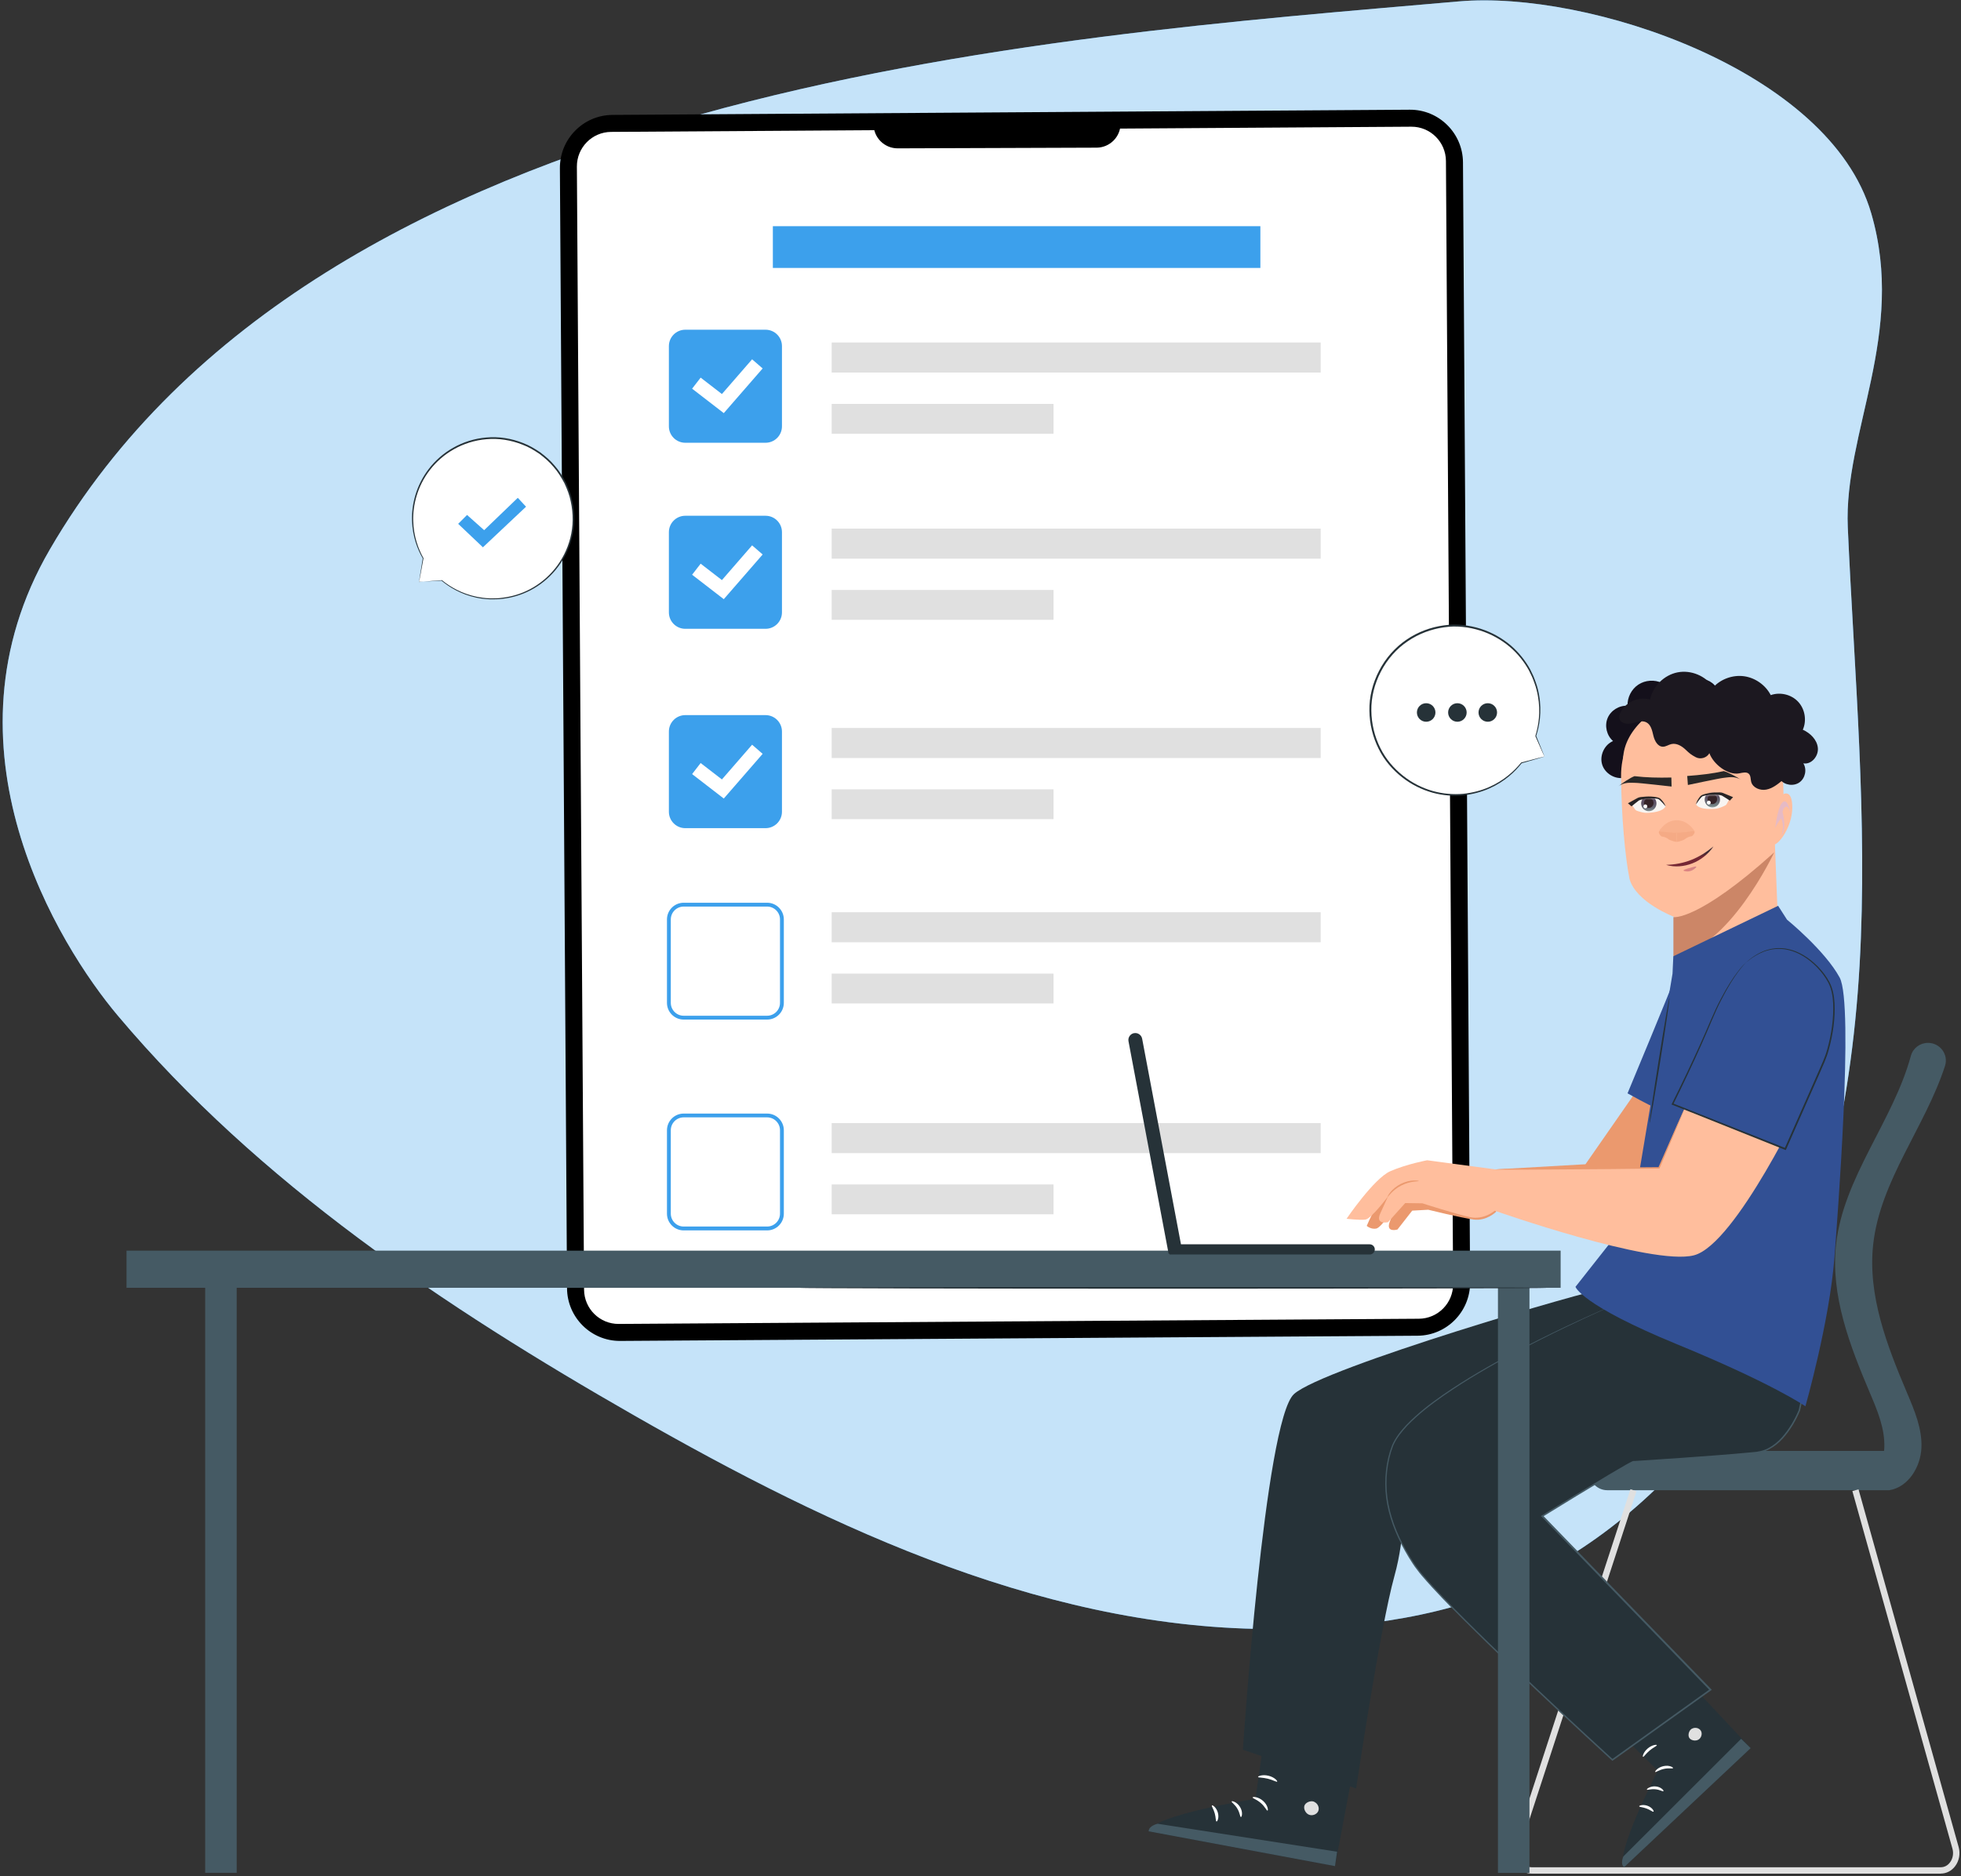 <svg xmlns="http://www.w3.org/2000/svg" xmlns:xlink="http://www.w3.org/1999/xlink" width="651px" height="623px" viewBox="0 0 651 623"><rect x="0" y="0" width="651" height="623" fill="#333333" stroke="none"/><title>How to</title><desc>Created with Sketch.</desc><defs><path d="M0.015,4.092 C0.015,4.092 0.968,1.876 1.863,1.337 C2.758,0.799 6.957,0.321 8.408,0.734 C9.859,1.147 11.217,2.104 11.217,2.104 L10.188,3.99 C10.082,4.178 9.93,4.333 9.738,4.424 C9.115,4.743 7.632,5.446 6.414,5.536 C4.832,5.655 1.974,5.751 0.511,4.61 C0.213,4.372 0.008,4.093 0.008,4.093 L0.015,4.092 Z" id="path-1"></path><linearGradient x1="52.413%" y1="93.197%" x2="47.756%" y2="9.622%" id="linearGradient-3"><stop stop-color="#778888" offset="0%"></stop><stop stop-color="#758586" offset="3%"></stop><stop stop-color="#64626E" offset="44%"></stop><stop stop-color="#594C60" offset="77%"></stop><stop stop-color="#56455B" offset="98%"></stop></linearGradient><path d="M11.943,3.731 C11.943,3.731 10.746,1.636 9.796,1.202 C8.846,0.768 4.621,0.766 3.225,1.341 C1.83,1.915 0.588,3.019 0.588,3.019 L1.824,4.777 C1.95,4.952 2.118,5.088 2.319,5.157 C2.974,5.404 4.527,5.935 5.748,5.888 C7.333,5.827 10.183,5.6 11.509,4.302 C11.778,4.032 11.95,3.731 11.95,3.731 L11.943,3.731 Z" id="path-4"></path><linearGradient x1="52.879%" y1="101.603%" x2="47.444%" y2="3.866%" id="linearGradient-6"><stop stop-color="#778888" offset="0%"></stop><stop stop-color="#727F82" offset="7%"></stop><stop stop-color="#666571" offset="28%"></stop><stop stop-color="#5D5364" offset="50%"></stop><stop stop-color="#57485D" offset="73%"></stop><stop stop-color="#56455B" offset="98%"></stop></linearGradient><linearGradient x1="54.182%" y1="60.725%" x2="47.828%" y2="42.642%" id="linearGradient-7"><stop stop-color="#752734" offset="0%"></stop><stop stop-color="#3D2B34" offset="100%"></stop></linearGradient><linearGradient x1="0.288%" y1="53.736%" x2="102.219%" y2="47.922%" id="linearGradient-8"><stop stop-color="#E28580" offset="0%"></stop><stop stop-color="#CF8389" offset="100%"></stop></linearGradient></defs><g id="Page-1" stroke="none" stroke-width="1" fill="none" fill-rule="evenodd"><g id="Icons" transform="translate(-676, -246)"><g id="How-to" transform="translate(676, 246)"><path d="M621.187,70.784 C607.333,23.23 526.939,-3.259 484.323,0.465 C345.954,12.574 106.389,27.977 16.543,182.433 C-21.642,248.092 19.61,314.063 39.114,337.218 C85.951,392.831 147.556,433.937 210.666,470.025 C276.585,507.712 350.176,542.544 427.878,540.824 C457.312,540.171 487.239,535.331 513.331,521.129 C539.837,506.71 562.107,484.749 578.116,459.259 C603.929,418.148 614.529,369.066 617.324,320.612 C620.107,272.151 615.568,223.61 613.418,175.122 C612.017,143.489 632.869,110.871 621.193,70.804 L621.187,70.784 Z" id="Path" fill="#3CA0EC" fill-rule="nonzero"></path><path d="M621.187,70.784 C607.333,23.23 526.939,-3.259 484.323,0.465 C345.954,12.574 106.389,27.977 16.543,182.433 C-21.642,248.092 19.61,314.063 39.114,337.218 C85.951,392.831 147.556,433.937 210.666,470.025 C276.585,507.712 350.176,542.544 427.878,540.824 C457.312,540.171 487.239,535.331 513.331,521.129 C539.837,506.71 562.107,484.749 578.116,459.259 C603.929,418.148 614.529,369.066 617.324,320.612 C620.107,272.151 615.568,223.61 613.418,175.122 C612.017,143.489 632.869,110.871 621.193,70.804 L621.187,70.784 Z" id="Path" fill="#FFFFFF" fill-rule="nonzero" opacity="0.7"></path><path d="M205.895,445.218 C196.228,445.284 188.304,437.437 188.239,427.741 L185.871,55.864 C185.806,46.169 193.623,38.221 203.299,38.155 L468.014,36.428 C477.681,36.362 485.605,44.209 485.67,53.905 L488.038,425.782 C488.103,435.477 480.287,443.425 470.61,443.491 L205.895,445.218 Z" id="Path" fill="#000000" fill-rule="nonzero"></path><path d="M471.039,437.853 L205.401,439.579 C199.086,439.617 193.941,434.525 193.894,428.197 L191.511,55.325 C191.473,48.997 196.555,43.841 202.87,43.793 L468.509,42.067 C474.823,42.029 479.968,47.121 480.015,53.449 L482.398,426.321 C482.436,432.649 477.354,437.805 471.039,437.853 Z" id="Path" fill="#FFFFFF" fill-rule="nonzero"></path><path d="M290,41.282 L372,41 C372.015,45.418 368.445,49.012 364.027,49.027 L298.028,49.255 C293.609,49.27 290.015,45.7 290,41.282 Z" id="Path" fill="#000000" fill-rule="nonzero"></path><polygon id="Path" fill="#E0E0E0" fill-rule="nonzero" points="438.427 113.722 276.093 113.722 276.093 123.702 438.427 123.702"></polygon><polygon id="Path" fill="#E0E0E0" fill-rule="nonzero" points="349.743 134.105 276.093 134.105 276.093 144.015 349.743 144.015"></polygon><path d="M254.14,109.473 L227.501,109.473 C224.491,109.473 222.052,111.912 222.052,114.921 L222.052,141.559 C222.052,144.568 224.491,147.007 227.501,147.007 L254.14,147.007 C257.15,147.007 259.59,144.568 259.59,141.559 L259.59,114.921 C259.59,111.912 257.15,109.473 254.14,109.473 Z" id="Path" fill="#3CA0EC" fill-rule="nonzero"></path><polygon id="Path" fill="#FFFFFF" fill-rule="nonzero" points="240.277 137.168 229.76 129.052 232.597 125.381 239.656 130.83 249.679 119.297 253.18 122.332"></polygon><polygon id="Path" fill="#E0E0E0" fill-rule="nonzero" points="438.427 175.508 276.093 175.508 276.093 185.488 438.427 185.488"></polygon><polygon id="Path" fill="#E0E0E0" fill-rule="nonzero" points="349.743 195.878 276.093 195.878 276.093 205.787 349.743 205.787"></polygon><path d="M254.14,171.245 L227.501,171.245 C224.491,171.245 222.052,173.685 222.052,176.694 L222.052,203.331 C222.052,206.34 224.491,208.78 227.501,208.78 L254.14,208.78 C257.15,208.78 259.59,206.34 259.59,203.331 L259.59,176.694 C259.59,173.685 257.15,171.245 254.14,171.245 Z" id="Path" fill="#3CA0EC" fill-rule="nonzero"></path><polygon id="Path" fill="#FFFFFF" fill-rule="nonzero" points="240.277 198.941 229.76 190.824 232.597 187.154 239.656 192.603 249.679 181.07 253.18 184.105"></polygon><polygon id="Path" fill="#E0E0E0" fill-rule="nonzero" points="438.427 241.699 276.093 241.699 276.093 251.679 438.427 251.679"></polygon><polygon id="Path" fill="#E0E0E0" fill-rule="nonzero" points="349.743 262.068 276.093 262.068 276.093 271.977 349.743 271.977"></polygon><polygon id="Path" fill="#E0E0E0" fill-rule="nonzero" points="438.427 302.878 276.093 302.878 276.093 312.859 438.427 312.859"></polygon><polygon id="Path" fill="#E0E0E0" fill-rule="nonzero" points="349.743 323.262 276.093 323.262 276.093 333.171 349.743 333.171"></polygon><path d="M254.14,237.435 L227.501,237.435 C224.491,237.435 222.052,239.875 222.052,242.884 L222.052,269.521 C222.052,272.53 224.491,274.97 227.501,274.97 L254.14,274.97 C257.15,274.97 259.589,272.53 259.589,269.521 L259.589,242.884 C259.589,239.875 257.15,237.435 254.14,237.435 Z" id="Path" fill="#3CA0EC" fill-rule="nonzero"></path><polygon id="Path" fill="#FFFFFF" fill-rule="nonzero" points="240.277 265.131 229.76 257.014 232.597 253.344 239.656 258.793 249.679 247.26 253.18 250.295"></polygon><path d="M254.662,338.521 L226.964,338.521 C223.901,338.521 221.416,336.037 221.416,332.974 L221.416,305.278 C221.416,302.214 223.901,299.73 226.964,299.73 L254.662,299.73 C257.726,299.73 260.211,302.214 260.211,305.278 L260.211,332.974 C260.211,336.037 257.726,338.521 254.662,338.521 Z M226.964,301 C224.607,301 222.687,302.92 222.687,305.278 L222.687,332.974 C222.687,335.331 224.607,337.251 226.964,337.251 L254.662,337.251 C257.02,337.251 258.94,335.331 258.94,332.974 L258.94,305.278 C258.94,302.92 257.02,301 254.662,301 L226.964,301 Z" id="Shape" fill="#3CA0EC" fill-rule="nonzero"></path><polygon id="Path" fill="#E0E0E0" fill-rule="nonzero" points="438.427 372.881 276.093 372.881 276.093 382.861 438.427 382.861"></polygon><polygon id="Path" fill="#E0E0E0" fill-rule="nonzero" points="349.743 393.264 276.093 393.264 276.093 403.173 349.743 403.173"></polygon><path d="M254.662,408.524 L226.964,408.524 C223.901,408.524 221.416,406.039 221.416,402.976 L221.416,375.28 C221.416,372.217 223.901,369.732 226.964,369.732 L254.662,369.732 C257.726,369.732 260.211,372.217 260.211,375.28 L260.211,402.976 C260.211,406.039 257.726,408.524 254.662,408.524 Z M226.964,370.989 C224.607,370.989 222.687,372.909 222.687,375.266 L222.687,402.962 C222.687,405.319 224.607,407.239 226.964,407.239 L254.662,407.239 C257.02,407.239 258.94,405.319 258.94,402.962 L258.94,375.266 C258.94,372.909 257.02,370.989 254.662,370.989 L226.964,370.989 Z" id="Shape" fill="#3CA0EC" fill-rule="nonzero"></path><polygon id="Path" fill="#3CA0EC" fill-rule="nonzero" points="418.409 75.1 256.568 75.1 256.568 88.962 418.409 88.962"></polygon><path d="M539.27,258.236 C536.188,258.858 532.795,256.858 531.876,253.85 C530.942,250.857 532.602,247.272 535.491,246.042 C533.387,244.235 532.617,241.02 533.669,238.456 C534.721,235.878 537.521,234.145 540.307,234.338 C540.188,231.597 541.581,228.841 543.878,227.315 C546.16,225.803 549.257,225.581 551.731,226.766 C554.517,223.907 559.392,223.388 562.726,225.581 C565.333,224.855 568.356,226.026 569.808,228.307 C571.26,230.589 571.038,233.819 569.275,235.878" id="Path" fill="#14101B" fill-rule="nonzero"></path><path d="M564.363,233.813 L562.955,230.463 C548.834,231.707 538.033,243.59 538.151,257.769 C538.255,270.955 539.469,284.383 540.955,291.81 C543.125,299.648 555.769,304.428 555.769,304.428 L555.769,329.065 L590.96,324.858 L588.485,261.223 C588.456,246.007 579.565,233.354 564.363,233.798 L564.363,233.813 Z" id="Path" fill="#FFBE9D" fill-rule="nonzero"></path><path d="M555.526,304.5 C555.526,304.5 563.497,305.999 589,283 C589,283 573.796,315.443 555.526,317.499 L555.526,304.5 Z" id="Path" fill="#CC8667" fill-rule="nonzero"></path><path d="M538.966,254.452 C538.966,254.452 542.003,244.999 546.197,242.495 C551.279,239.458 554.094,245.088 559.028,243.221 C563.962,241.355 568.823,238.436 574.349,241.903 C580.395,245.681 578.009,248.926 578.928,255.356 C582.662,281.388 588.085,288.366 588.367,275.921 C588.396,274.558 592.041,273.15 592.101,267.401 C592.16,259.949 591.656,250.941 589.537,245.829 C587.759,241.532 584.959,238.688 580.143,235.725 C572.527,231.043 562.718,231.783 556.109,233.043 C549.516,234.302 537.351,243.103 538.966,254.452 Z" id="Path" fill="#FFBE9D" fill-rule="nonzero"></path><path d="M591.698,259.116 C590.094,260.425 588.391,261.792 586.357,262.163 C584.322,262.553 581.876,261.577 581.348,259.585 C581.113,258.686 581.25,257.612 580.585,256.948 C579.802,256.167 578.491,256.558 577.395,256.772 C573.619,257.515 568.786,253.706 567.475,250.074 C566.634,251.616 564.54,252.241 562.975,251.421 C561.41,250.601 560.842,250.113 559.571,248.902 C558.299,247.691 556.577,246.656 554.855,247.046 C553.896,247.261 553.036,247.925 552.057,247.925 C550.316,247.925 549.298,245.992 548.888,244.293 C548.477,242.613 548.105,240.641 546.559,239.84 C545.131,239.098 543.429,239.742 541.863,240.133 C540.298,240.504 538.224,240.309 537.676,238.805 C537.383,238.004 537.676,237.125 538.048,236.383 C539.809,232.985 544.133,231.168 547.792,232.282 C548.692,227.829 552.449,224.118 556.91,223.239 C561.371,222.36 566.262,224.411 568.767,228.18 C571.31,225.427 575.263,224.02 578.98,224.528 C582.698,225.036 586.122,227.458 587.844,230.797 C590.955,229.684 594.711,230.582 596.961,233.024 C599.212,235.445 599.838,239.254 598.488,242.281 C600.972,243.414 603.203,245.582 603.477,248.296 C603.77,251.011 601.364,253.941 598.664,253.452 C599.916,255.464 599.309,258.413 597.353,259.78 C595.416,261.147 592.422,260.718 590.955,258.843" id="Path" fill="#1C1820" fill-rule="nonzero"></path><path d="M589.625,266.224 L587.461,279.464 C587.461,279.464 588.118,280.498 588.776,280.48 C590.527,280.432 594.897,274.684 594.986,268.262 C595.076,261.845 591.818,262.532 589.619,266.224 L589.625,266.224 Z" id="Path" fill="#FFBE9D" fill-rule="nonzero"></path><g id="Group" opacity="0.6" style="mix-blend-mode: multiply;" transform="translate(589, 266)" fill="#D5B7E0"><path d="M0.308,8.917 C0.308,8.917 1.014,2.871 2.376,0.845 C3.853,-1.347 4.965,1.407 5.455,4.233 C5.455,4.233 4.953,1.682 3.871,1.855 C3.01,1.993 2.753,3.6 2.753,3.6 C2.753,3.6 4.337,9.102 2.359,11.57 C2.359,11.57 3.572,8.875 2.323,5.763 C2.323,5.763 1.324,6.665 0.308,8.923 L0.308,8.917 Z" id="Path"></path></g><path d="M560.113,257.646 L560.333,260.634 C560.333,260.634 571.03,258.354 572.213,258.265 C573.396,258.176 575.806,257.509 578.036,258.941 C576.484,257.9 573.816,256.456 572.269,256.026 C568.375,256.873 564.611,257.311 560.12,257.646 L560.113,257.646 Z" id="Path" fill="#272727" fill-rule="nonzero"></path><path d="M563.016,267.095 C563.016,267.095 563.969,264.878 564.863,264.34 C565.758,263.801 569.957,263.323 571.408,263.736 C572.86,264.15 574.218,265.107 574.218,265.107 L573.188,266.993 C573.082,267.181 572.93,267.335 572.739,267.426 C572.116,267.745 570.633,268.448 569.414,268.539 C567.832,268.657 564.975,268.754 563.511,267.613 C563.214,267.375 563.008,267.095 563.008,267.095 L563.016,267.095 Z" id="Path" fill="#F8F5F2" fill-rule="nonzero"></path><g id="Clipped" transform="translate(563, 263)"><mask id="mask-2" fill="white"><use xlink:href="#path-1"></use></mask><g id="Path"></g><g id="Group" mask="url(#mask-2)"><g transform="translate(2, -1)" id="Path"><path d="M5.997,3.353 C6.078,4.783 5.003,6.002 3.601,6.081 C2.2,6.161 0.994,5.071 0.913,3.641 C0.833,2.211 1.908,0.992 3.309,0.913 C4.711,0.834 5.916,1.923 5.997,3.353 Z" fill="url(#linearGradient-3)" fill-rule="nonzero"></path><path d="M5.038,3.261 C5.088,4.154 4.417,4.92 3.539,4.97 C2.66,5.02 1.907,4.334 1.857,3.441 C1.806,2.548 2.477,1.782 3.356,1.732 C4.234,1.683 4.987,2.368 5.038,3.261 Z" fill="#352327" fill-rule="nonzero"></path><path d="M2.919,4.446 C2.939,4.801 2.665,5.108 2.31,5.128 C1.954,5.148 1.647,4.874 1.627,4.519 C1.607,4.163 1.881,3.856 2.236,3.836 C2.592,3.816 2.899,4.09 2.919,4.446 Z" fill="#FFFFFF" fill-rule="evenodd"></path></g></g></g><path d="M563.018,267.123 C563.018,267.123 563.241,265.778 564.493,264.346 C565.088,263.664 567.774,263.104 570.164,263.107 C571.217,263.048 571.609,263.157 571.996,263.295 C572.383,263.433 575.338,264.672 575.338,264.672 L574.259,265.818 C574.259,265.818 572.125,264.409 571.667,264.18 C571.21,263.944 568.298,263.468 565.315,264.321 C564.594,264.58 563.018,267.123 563.018,267.123 Z" id="Path" fill="#272425" fill-rule="nonzero"></path><path d="M554.849,258.164 L554.924,261.152 C554.924,261.152 544.056,259.903 542.87,259.926 C541.683,259.949 539.218,259.514 537.14,261.153 C538.581,259.972 541.101,258.278 542.606,257.705 C546.559,258.174 550.352,258.258 554.849,258.156 L554.849,258.164 Z" id="Path" fill="#272727" fill-rule="nonzero"></path><path d="M552.943,267.731 C552.943,267.731 551.746,265.636 550.796,265.202 C549.846,264.768 545.621,264.766 544.225,265.341 C542.83,265.915 541.588,267.019 541.588,267.019 L542.824,268.777 C542.95,268.952 543.118,269.088 543.319,269.157 C543.974,269.404 545.527,269.935 546.748,269.888 C548.333,269.827 551.183,269.6 552.509,268.302 C552.778,268.032 552.95,267.731 552.95,267.731 L552.943,267.731 Z" id="Path" fill="#F8F5F2" fill-rule="nonzero"></path><g id="Clipped" transform="translate(541, 264)"><mask id="mask-5" fill="white"><use xlink:href="#path-4"></use></mask><g id="Path"></g><g id="Group" mask="url(#mask-5)"><g transform="translate(3, 0)" id="Path"><path d="M0.816,2.902 C0.897,4.332 2.102,5.421 3.504,5.342 C4.905,5.263 5.98,4.044 5.899,2.614 C5.819,1.184 4.613,0.094 3.211,0.174 C1.81,0.253 0.735,1.472 0.816,2.902 Z" fill="url(#linearGradient-6)" fill-rule="nonzero"></path><path d="M1.759,2.702 C1.81,3.595 2.563,4.281 3.441,4.231 C4.32,4.181 4.991,3.415 4.94,2.522 C4.89,1.63 4.137,0.944 3.258,0.994 C2.38,1.043 1.709,1.809 1.759,2.702 Z" fill="#352327" fill-rule="nonzero"></path><path d="M2.865,3.703 C2.885,4.059 2.611,4.365 2.255,4.385 C1.9,4.406 1.593,4.132 1.572,3.776 C1.552,3.42 1.826,3.113 2.182,3.093 C2.538,3.073 2.845,3.347 2.865,3.703 Z" fill="#FFFFFF" fill-rule="evenodd"></path></g></g></g><path d="M552.944,267.76 C552.944,267.76 552.571,266.448 551.165,265.166 C550.497,264.556 547.765,264.303 545.391,264.575 C544.338,264.635 543.96,264.787 543.592,264.968 C543.223,265.149 540.426,266.713 540.426,266.713 L541.628,267.73 C541.628,267.73 543.59,266.09 544.018,265.811 C544.446,265.524 547.286,264.723 550.346,265.234 C551.092,265.411 552.944,267.76 552.944,267.76 Z" id="Path" fill="#272425" fill-rule="nonzero"></path><g id="Group" opacity="0.6" style="mix-blend-mode: multiply;" transform="translate(550, 272)" fill="#EE9D74" fill-rule="nonzero"><g transform="translate(0, 3)" id="Path"><path d="M0.751,1.005 C0.751,1.005 0.38,1.776 1.609,2.735 C1.609,2.735 2.926,2.801 4.01,3.724 C4.01,3.724 5.174,4.378 6.658,4.517 L6.628,1.477 C6.628,1.477 5.297,1.557 0.744,1.005 L0.751,1.005 Z"></path><path d="M12.505,0.888 C12.505,0.888 12.891,1.651 11.676,2.633 C11.676,2.633 10.367,2.72 9.29,3.672 C9.29,3.672 8.141,4.348 6.657,4.516 L6.628,1.477 C6.628,1.477 7.959,1.535 12.498,0.888 L12.505,0.888 Z"></path></g><path d="M0.751,4.004 C0.751,4.004 2.722,0.376 6.592,0.34 C10.469,0.304 12.506,3.895 12.506,3.895 C12.506,3.895 7.247,5.364 0.751,4.012 L0.751,4.004 Z" id="Path" opacity="0.64"></path></g><path d="M512.726,251.185 L509.86,244.382 C511.569,239.06 511.71,233.173 509.889,227.357 C505.597,213.665 491.31,205.322 477.264,208.287 C461.029,211.717 451.231,228.346 456.243,244.297 C460.492,257.834 474.497,266.149 488.416,263.424 C495.334,262.069 501.094,258.342 505.103,253.275 L512.726,251.171 L512.726,251.185 Z" id="Path" fill="#FFFFFF" fill-rule="nonzero"></path><path d="M512.726,251.186 C512.726,251.186 512.585,251.242 512.261,251.341 C511.908,251.454 511.428,251.595 510.821,251.779 C509.494,252.16 507.588,252.724 505.131,253.43 C505.061,253.444 504.99,253.416 504.962,253.346 C504.962,253.317 504.962,253.275 504.962,253.247 L505.188,253.374 C503.028,256.126 499.597,259.486 494.459,261.759 C491.904,262.902 488.967,263.721 485.748,264.06 C482.53,264.384 479.043,264.144 475.542,263.184 C472.055,262.21 468.568,260.517 465.448,258.06 C462.342,255.618 459.547,252.442 457.669,248.617 C455.763,244.819 454.662,240.457 454.606,235.954 C454.521,231.451 455.665,226.85 457.824,222.699 C459.998,218.493 463.189,214.907 466.958,212.366 C470.714,209.797 474.991,208.244 479.24,207.652 C483.504,207.03 487.739,207.567 491.551,208.767 C495.362,209.981 498.75,211.943 501.532,214.3 C504.298,216.686 506.458,219.467 508.011,222.318 C508.364,223.052 508.703,223.772 509.042,224.478 C509.367,225.198 509.592,225.932 509.861,226.638 C510.383,228.063 510.708,229.489 510.948,230.858 C511.908,236.392 511.032,241.121 509.96,244.396 L509.96,244.311 C510.849,246.513 511.541,248.221 512.035,249.435 C512.247,249.986 512.43,250.423 512.557,250.748 C512.67,251.045 512.726,251.186 512.712,251.186 C512.698,251.186 512.628,251.03 512.486,250.72 C512.345,250.395 512.148,249.958 511.894,249.407 C511.385,248.235 510.651,246.556 509.705,244.424 C509.705,244.396 509.705,244.368 509.705,244.339 C510.722,241.064 511.527,236.406 510.524,230.957 C510.27,229.602 509.931,228.205 509.409,226.807 C509.141,226.115 508.915,225.381 508.59,224.69 C508.251,223.998 507.912,223.292 507.56,222.572 C506.021,219.777 503.889,217.053 501.164,214.738 C498.426,212.423 495.094,210.531 491.367,209.345 C487.64,208.188 483.49,207.666 479.325,208.287 C475.175,208.88 470.996,210.404 467.325,212.917 C463.641,215.387 460.521,218.902 458.403,223.01 C456.286,227.061 455.17,231.564 455.255,235.954 C455.297,240.345 456.356,244.622 458.22,248.334 C460.055,252.075 462.78,255.195 465.815,257.594 C468.864,260.008 472.266,261.688 475.683,262.648 C479.113,263.594 482.53,263.848 485.692,263.566 C488.854,263.241 491.762,262.465 494.275,261.363 C499.343,259.161 502.788,255.886 504.962,253.204 C505.004,253.148 505.089,253.134 505.146,253.176 C505.188,253.218 505.202,253.289 505.188,253.331 L505.033,253.162 C507.475,252.527 509.367,252.033 510.679,251.68 C511.301,251.525 511.795,251.397 512.162,251.299 C512.501,251.214 512.684,251.172 512.684,251.172 L512.726,251.186 Z" id="Path" fill="#263238" fill-rule="nonzero"></path><path d="M473.452,239.639 C475.152,239.639 476.53,238.261 476.53,236.561 C476.53,234.862 475.152,233.484 473.452,233.484 C471.752,233.484 470.375,234.862 470.375,236.561 C470.375,238.261 471.752,239.639 473.452,239.639 Z" id="Path" fill="#263238" fill-rule="nonzero"></path><path d="M486.892,236.561 C486.892,238.255 485.508,239.639 483.814,239.639 C482.12,239.639 480.737,238.255 480.737,236.561 C480.737,234.867 482.12,233.484 483.814,233.484 C485.508,233.484 486.892,234.867 486.892,236.561 Z" id="Path" fill="#263238" fill-rule="nonzero"></path><path d="M493.908,239.639 C495.608,239.639 496.986,238.261 496.986,236.561 C496.986,234.862 495.608,233.484 493.908,233.484 C492.208,233.484 490.831,234.862 490.831,236.561 C490.831,238.261 492.208,239.639 493.908,239.639 Z" id="Path" fill="#263238" fill-rule="nonzero"></path><path d="M139.098,193.167 L140.439,185.319 C138.067,181.169 136.783,176.341 136.952,171.217 C137.446,156.479 149.785,144.932 164.523,145.412 C179.261,145.906 190.809,158.244 190.329,172.981 C189.835,187.718 177.497,199.265 162.758,198.786 C156.603,198.574 151.013,196.301 146.608,192.659 L139.098,193.181 L139.098,193.167 Z" id="Path" fill="#FFFFFF" fill-rule="nonzero"></path><path d="M139.098,193.168 C139.098,193.168 139.253,193.168 139.563,193.168 C139.916,193.153 140.382,193.125 140.989,193.097 C142.302,193.026 144.18,192.914 146.608,192.786 C146.664,192.786 146.721,192.73 146.707,192.674 C146.707,192.645 146.707,192.631 146.693,192.617 L146.523,192.758 C149.078,194.904 152.961,197.332 158.198,198.447 C159.497,198.715 160.881,198.899 162.32,198.969 C163.04,199.012 163.775,198.969 164.523,198.969 C164.89,198.969 165.271,198.969 165.652,198.941 C166.033,198.899 166.414,198.856 166.796,198.814 C169.859,198.475 173.064,197.572 176.141,195.963 C179.205,194.367 182.113,192.067 184.513,189.144 C186.913,186.222 188.776,182.665 189.793,178.727 C190.809,174.788 190.88,170.497 189.962,166.305 C189.553,164.187 188.734,162.169 187.83,160.164 C186.8,158.23 185.656,156.31 184.16,154.645 C182.762,152.922 181.068,151.497 179.332,150.184 C177.525,148.97 175.675,147.855 173.671,147.107 C169.718,145.526 165.497,144.89 161.488,145.257 C157.464,145.596 153.667,146.824 150.405,148.688 C147.13,150.537 144.406,153.007 142.316,155.732 C138.109,161.223 136.599,167.603 136.782,172.883 C136.952,178.219 138.66,182.496 140.354,185.404 L140.354,185.333 C139.93,187.888 139.62,189.85 139.408,191.22 C139.309,191.855 139.239,192.349 139.182,192.716 C139.14,193.055 139.112,193.21 139.126,193.21 C139.126,193.21 139.168,193.026 139.239,192.688 C139.309,192.321 139.408,191.827 139.521,191.177 C139.761,189.836 140.114,187.888 140.58,185.39 C140.58,185.361 140.58,185.333 140.58,185.319 C138.942,182.411 137.305,178.176 137.178,172.897 C137.036,167.674 138.561,161.42 142.712,156.042 C144.773,153.374 147.469,150.96 150.688,149.153 C153.892,147.347 157.619,146.133 161.558,145.822 C165.497,145.469 169.633,146.104 173.501,147.657 C175.464,148.377 177.285,149.478 179.049,150.664 C180.743,151.948 182.395,153.346 183.779,155.04 C185.247,156.677 186.362,158.555 187.379,160.446 C188.268,162.394 189.073,164.385 189.468,166.46 C190.371,170.554 190.315,174.774 189.327,178.642 C188.339,182.51 186.517,185.997 184.174,188.876 C181.831,191.756 178.979,194.029 175.986,195.61 C172.979,197.205 169.817,198.108 166.81,198.461 C166.429,198.504 166.062,198.546 165.694,198.602 C165.327,198.645 164.946,198.631 164.579,198.645 C163.845,198.645 163.125,198.701 162.419,198.659 C161.008,198.602 159.638,198.419 158.354,198.165 C153.172,197.106 149.304,194.749 146.749,192.659 C146.707,192.617 146.636,192.631 146.594,192.659 C146.566,192.702 146.566,192.758 146.594,192.801 L146.679,192.631 C144.279,192.815 142.429,192.97 141.13,193.069 C140.509,193.125 140.029,193.168 139.676,193.196 C139.352,193.224 139.168,193.252 139.168,193.252 L139.098,193.168 Z" id="Path" fill="#263238" fill-rule="nonzero"></path><polygon id="Path" fill="#3CA0EC" fill-rule="nonzero" points="152.1 173.927 155.05 170.977 160.726 176.03 171.892 165.288 174.631 168.238 160.316 181.719"></polygon><path d="M625.452,481.744 C625.481,481.419 625.523,481.081 625.537,480.756 C625.819,474.404 623.236,468.32 620.751,462.461 C614.088,446.764 607.651,430.107 609.528,413.168 C611.999,390.766 628.473,372.231 634.36,350.563 C635.052,348.008 637.396,346.257 640.05,346.257 C644.031,346.257 646.911,350.111 645.697,353.88 C639.146,374.151 624.196,391.909 621.852,413.154 C619.975,430.093 626.426,446.75 633.076,462.447 C635.56,468.306 638.144,474.39 637.861,480.742 C637.579,487.094 633.499,493.771 627.203,494.787 L533.577,494.787 C530.316,494.787 527.676,492.148 527.676,488.901 L527.676,487.631 C527.676,484.384 530.316,481.744 533.577,481.744 L625.466,481.744 L625.452,481.744 Z" id="Path" fill="#455A64" fill-rule="nonzero"></path><path d="M644.285,622.087 L508.42,622.087 C506.529,622.087 504.75,621.155 503.578,619.532 C502.223,617.669 501.856,615.212 502.59,612.968 L541.257,494.463 L543.276,495.126 L504.609,613.631 C504.086,615.227 504.34,616.977 505.3,618.29 C506.077,619.363 507.22,619.97 508.42,619.97 L644.285,619.97 C645.485,619.97 646.572,619.405 647.348,618.36 C648.294,617.104 648.605,615.41 648.167,613.829 L614.935,495.07 L616.982,494.491 L650.214,613.25 C650.835,615.467 650.398,617.852 649.042,619.631 C647.871,621.184 646.134,622.073 644.285,622.073 L644.285,622.087 Z" id="Path" fill="#E0E0E0" fill-rule="nonzero"></path><path d="M453.73,407 C453.73,407 458.685,394.973 463.57,392.432 C468.455,389.891 474.68,388.268 474.68,388.268 L496.435,388.268 L496.647,402.355 C496.647,402.355 493.499,405.503 489.193,404.91 C484.887,404.318 474.13,401.664 474.13,401.664 L468.822,401.96 L463.923,408.228 C463.923,408.228 459.956,409.428 461.354,405.673 C462.751,401.918 463.372,400.266 463.372,400.266 C463.372,400.266 458.671,407.578 456.878,407.917 C455.086,408.256 453.716,407.014 453.716,407.014 L453.73,407 Z" id="Path" fill="#EB996E" fill-rule="nonzero"></path><path d="M543.657,361.658 L526.335,386.559 L496.421,388.267 L496.011,401.932 L518.542,406.364 C530.246,408.665 542.344,405.079 550.885,396.765 L554.189,366.641 L543.643,361.658 L543.657,361.658 Z" id="Path" fill="#EB996E" fill-rule="nonzero"></path><path d="M530.231,568.206 L550.363,587.884 C550.363,587.884 535.836,615.933 539.168,619.956 L581.181,580.417 L551.153,548.401 L530.217,568.192 L530.231,568.206 Z" id="Path" fill="#263238" fill-rule="nonzero"></path><path d="M561.727,573.951 C562.743,573.401 564.113,573.725 564.663,574.685 C565.214,575.631 564.804,577.057 563.802,577.622 C562.8,578.2 561.134,577.847 560.696,576.831 C560.259,575.815 560.837,574.177 561.939,573.853" id="Path" fill="#E0E0E0" fill-rule="nonzero"></path><path d="M581.18,580.431 L578.018,577.325 L538.913,616.385 C538.913,616.385 537.77,618.911 539.153,619.956 L581.166,580.431 L581.18,580.431 Z" id="Path" fill="#455A64" fill-rule="nonzero"></path><path d="M549.487,588.336 C549.671,588.52 550.786,587.644 552.381,587.32 C553.977,586.953 555.29,587.306 555.403,587.051 C555.558,586.84 554.16,585.965 552.226,586.402 C550.292,586.812 549.276,588.209 549.487,588.35 L549.487,588.336 Z" id="Path" fill="#FFFFFF" fill-rule="nonzero"></path><path d="M546.706,594.194 C546.833,594.42 548.033,593.926 549.516,594.081 C550.998,594.194 552.014,594.914 552.212,594.717 C552.438,594.561 551.506,593.305 549.671,593.136 C547.836,592.952 546.551,594.011 546.72,594.194 L546.706,594.194 Z" id="Path" fill="#FFFFFF" fill-rule="nonzero"></path><path d="M548.923,601.521 C549.148,601.38 548.513,600.151 546.988,599.587 C545.464,599.008 544.094,599.502 544.165,599.742 C544.193,600.01 545.365,599.996 546.607,600.476 C547.864,600.928 548.697,601.69 548.923,601.521 Z" id="Path" fill="#FFFFFF" fill-rule="nonzero"></path><path d="M545.436,583.311 C545.69,583.41 546.381,582.252 547.61,581.236 C548.824,580.191 550.066,579.711 550.024,579.443 C550.024,579.189 548.457,579.302 547.017,580.516 C545.577,581.716 545.196,583.24 545.436,583.297 L545.436,583.311 Z" id="Path" fill="#FFFFFF" fill-rule="nonzero"></path><path d="M532.603,427.934 C528.919,427.934 439.26,454.048 429.561,462.871 C419.863,471.694 412.606,580.939 412.606,580.939 L450.201,593.827 C450.201,593.827 458.121,540.482 462.92,523.246 C466.732,509.553 465.857,496.764 465.857,496.764 L540.297,464.353 L532.603,427.934 Z" id="Path" fill="#263238" fill-rule="nonzero"></path><path d="M534.862,433.707 C533.196,434.441 468.045,462.25 461.932,480.883 C456.949,496.072 462.737,509.44 469.711,519.886 C477.574,531.687 535.271,584.326 535.271,584.326 L567.84,561.049 L512.006,503.398 C512.006,503.398 541.299,485.316 542.302,485.316 C543.304,485.316 573.755,483.297 583.411,482.21 C592.418,481.194 597.359,468.263 597.359,468.263 L605.392,431.208 L544.984,417.262 L534.862,433.707 Z" id="Path" fill="#263238" fill-rule="nonzero"></path><path d="M534.862,433.707 C534.862,433.707 535.074,433.34 535.497,432.62 C535.935,431.9 536.57,430.841 537.417,429.458 C539.111,426.677 541.624,422.555 544.899,417.205 L544.942,417.148 L545.012,417.148 C558.48,420.254 579.246,425.011 605.448,431.011 L605.632,431.053 L605.589,431.236 C603.175,442.374 600.479,454.895 597.585,468.291 L597.585,468.319 C596.201,471.637 594.352,474.827 591.853,477.608 C590.597,478.991 589.129,480.219 587.434,481.123 C587.011,481.363 586.587,481.575 586.122,481.73 C585.67,481.871 585.232,482.111 584.738,482.167 C584.258,482.252 583.778,482.365 583.312,482.436 L581.886,482.591 C574.263,483.339 566.372,483.904 558.254,484.497 C554.202,484.779 550.08,485.047 545.916,485.344 C544.871,485.4 543.826,485.471 542.782,485.527 L542.372,485.527 C542.288,485.527 542.302,485.569 542.259,485.569 C542.231,485.569 542.16,485.612 542.104,485.64 C541.878,485.739 541.638,485.866 541.412,485.979 L540.029,486.741 C538.193,487.786 536.372,488.873 534.537,489.96 C527.196,494.35 519.742,498.909 512.161,503.582 L512.218,503.172 C526.123,517.528 540.763,532.647 555.812,548.189 C559.92,552.438 564,556.644 568.052,560.823 L568.277,561.048 L568.023,561.232 C556.913,569.165 546.043,576.943 535.455,584.509 L535.271,584.637 L535.116,584.495 C523.455,573.809 512.26,563.349 501.63,553.186 C496.322,548.104 491.141,543.093 486.171,538.124 C481.202,533.155 476.374,528.271 472.026,523.189 C471.461,522.582 470.981,521.876 470.473,521.227 C469.965,520.563 469.457,519.914 469.019,519.208 C468.115,517.825 467.254,516.427 466.464,515.016 C464.868,512.178 463.485,509.27 462.412,506.306 C461.339,503.342 460.563,500.307 460.167,497.272 C459.786,494.237 459.772,491.216 460.111,488.28 C460.436,485.344 461.113,482.506 462.144,479.852 C463.287,477.213 465.094,475.039 466.944,473.048 C470.741,469.138 474.906,465.976 478.957,463.153 C487.103,457.535 494.896,453.173 501.757,449.503 C508.632,445.832 514.632,442.91 519.545,440.567 C524.457,438.238 528.297,436.516 530.895,435.372 C532.194,434.808 533.182,434.384 533.86,434.088 C534.523,433.805 534.876,433.678 534.876,433.678 C534.876,433.678 534.537,433.848 533.874,434.144 C533.196,434.441 532.222,434.892 530.923,435.471 C528.34,436.643 524.514,438.393 519.615,440.751 C514.717,443.108 508.731,446.058 501.884,449.757 C495.037,453.455 487.273,457.831 479.155,463.464 C475.118,466.287 470.967,469.449 467.212,473.331 C465.391,475.293 463.598,477.453 462.497,480.022 C461.494,482.619 460.817,485.442 460.506,488.336 C460.182,491.23 460.196,494.223 460.577,497.229 C460.972,500.222 461.749,503.229 462.807,506.165 C463.88,509.101 465.25,511.995 466.831,514.804 C467.621,516.216 468.468,517.599 469.372,518.968 C469.795,519.674 470.304,520.309 470.812,520.973 C471.32,521.622 471.786,522.3 472.351,522.921 C476.685,527.974 481.513,532.859 486.482,537.813 C491.451,542.782 496.618,547.779 501.94,552.861 C512.571,563.011 523.78,573.457 535.441,584.142 L535.102,584.142 C545.69,576.548 556.56,568.77 567.656,560.837 L567.614,561.246 C563.576,557.068 559.496,552.861 555.374,548.612 C540.325,533.07 525.686,517.952 511.78,503.596 L511.54,503.356 L511.822,503.186 C519.403,498.514 526.871,493.954 534.212,489.564 C536.048,488.477 537.883,487.39 539.718,486.346 L541.116,485.584 C541.356,485.456 541.582,485.329 541.836,485.217 C541.906,485.188 541.949,485.16 542.047,485.132 C542.132,485.104 542.273,485.075 542.316,485.075 L542.697,485.075 C543.742,484.991 544.786,484.934 545.831,484.878 C549.996,484.595 554.104,484.313 558.169,484.045 C566.273,483.466 574.178,482.901 581.788,482.167 C583.708,482.04 585.529,481.659 587.152,480.77 C588.776,479.895 590.216,478.709 591.444,477.354 C593.886,474.629 595.75,471.467 597.105,468.221 L597.105,468.249 C600.013,454.853 602.738,442.332 605.166,431.208 L605.307,431.434 C579.119,425.35 558.381,420.536 544.913,417.403 L545.026,417.36 C541.709,422.696 539.168,426.804 537.445,429.585 C536.584,430.954 535.935,431.999 535.497,432.704 C535.059,433.41 534.819,433.749 534.819,433.749 L534.862,433.707 Z" id="Path" fill="#455A64" fill-rule="nonzero"></path><path d="M421.148,566.878 L416.771,597.27 C416.771,597.27 382.72,602.535 381.337,608.055 L443.185,619.602 L452.05,572.567 L421.148,566.878 Z" id="Path" fill="#263238" fill-rule="nonzero"></path><path d="M436.366,598.301 C437.51,598.837 438.103,600.263 437.608,601.364 C437.114,602.451 435.618,603.016 434.46,602.493 C433.317,601.985 432.54,600.277 433.161,599.247 C433.768,598.216 435.59,597.652 436.578,598.414" id="Path" fill="#E0E0E0" fill-rule="nonzero"></path><path d="M443.185,619.602 L443.876,614.817 L384.316,605.528 C384.316,605.528 381.351,606.149 381.323,608.041 L443.17,619.588 L443.185,619.602 Z" id="Path" fill="#455A64" fill-rule="nonzero"></path><path d="M415.825,596.789 C415.783,597.072 417.265,597.495 418.592,598.681 C419.948,599.852 420.484,601.222 420.781,601.165 C421.063,601.165 420.936,599.373 419.312,597.947 C417.703,596.507 415.811,596.507 415.84,596.789 L415.825,596.789 Z" id="Path" fill="#FFFFFF" fill-rule="nonzero"></path><path d="M408.866,598.118 C408.753,598.386 409.967,599.12 410.771,600.517 C411.618,601.901 411.633,603.256 411.943,603.298 C412.211,603.397 412.734,601.759 411.703,600.037 C410.687,598.301 408.936,597.849 408.88,598.118 L408.866,598.118 Z" id="Path" fill="#FFFFFF" fill-rule="nonzero"></path><path d="M403.84,604.779 C404.108,604.892 404.786,603.537 404.292,601.829 C403.812,600.107 402.499,599.232 402.329,599.443 C402.117,599.641 402.88,600.657 403.261,602.069 C403.67,603.466 403.543,604.695 403.84,604.779 Z" id="Path" fill="#FFFFFF" fill-rule="nonzero"></path><path d="M417.632,589.986 C417.717,590.268 419.171,590.141 420.851,590.565 C422.545,590.96 423.773,591.75 423.985,591.539 C424.197,591.369 423.096,590.057 421.105,589.591 C419.115,589.097 417.534,589.746 417.632,590 L417.632,589.986 Z" id="Path" fill="#FFFFFF" fill-rule="nonzero"></path><path d="M555.233,323.262 L555.5,317.5 L590.286,300.747 L593.237,305.348 C593.237,305.348 605.886,315.639 610.714,324.561 C615.556,333.482 609.81,406.604 609.006,417.275 C607.382,438.774 599.349,466.922 599.349,466.922 C599.349,466.922 588.507,459.37 556.616,446.284 C524.726,433.184 523.017,427.256 523.017,427.256 L541.807,403.427 L555.233,323.276 L555.233,323.262 Z" id="Path" fill="#325094" fill-rule="nonzero"></path><path d="M555.755,325.28 C555.572,326.339 540.297,363.013 540.297,363.013 C540.297,363.013 548.231,367.445 549.332,367.657 C550.433,367.883 555.755,325.28 555.755,325.28 Z" id="Path" fill="#325094" fill-rule="nonzero"></path><path d="M554.216,331.294 C554.372,331.322 553.016,340.639 551.195,352.101 C549.374,363.578 547.779,372.852 547.624,372.824 C547.468,372.796 548.824,363.479 550.645,352.017 C552.466,340.554 554.061,331.266 554.216,331.294 Z" id="Path" fill="#263238" fill-rule="nonzero"></path><path d="M447.038,404.641 C447.038,404.641 456.144,391.217 461.565,388.859 C466.986,386.502 473.776,385.231 473.776,385.231 L496.661,388.295 L496.251,401.959 C496.251,401.959 492.651,405.093 488.077,404.133 C483.503,403.173 472.195,399.531 472.195,399.531 L466.492,399.446 L460.789,405.799 C460.789,405.799 456.44,406.787 458.219,402.877 C459.998,398.952 460.789,397.23 460.789,397.23 C460.789,397.23 455.212,404.712 453.264,404.938 C451.316,405.163 447.038,404.669 447.038,404.669 L447.038,404.641 Z" id="Path" fill="#FFBE9D" fill-rule="nonzero"></path><path d="M566.612,350.859 L550.744,387.731 L496.421,388.253 L496.011,401.917 C496.011,401.917 548.386,420.381 562.334,416.796 C576.282,413.21 599.406,363.889 599.406,363.889 L566.598,350.859 L566.612,350.859 Z" id="Path" fill="#FFBE9D" fill-rule="nonzero"></path><path d="M579.458,319.761 C577.976,321.102 573.063,326.876 567.825,339.397 C562.588,351.932 555.233,366.57 555.233,366.57 L592.686,381.491 C592.686,381.491 601.227,361.856 605.18,353.118 C608.201,346.469 610.304,333.383 607.565,327.045 C604.813,320.707 592.502,307.932 579.458,319.747 L579.458,319.761 Z" id="Path" fill="#325094" fill-rule="nonzero"></path><path d="M579.458,319.761 C579.458,319.761 579.571,319.648 579.797,319.437 C580.037,319.239 580.376,318.9 580.856,318.519 C581.816,317.757 583.298,316.684 585.472,315.795 C587.632,314.948 590.597,314.383 593.872,315.173 C597.133,315.908 600.535,317.912 603.472,320.905 C604.94,322.401 606.309,324.151 607.382,326.184 C608.441,328.259 608.893,330.659 609.02,333.115 C609.26,338.042 608.554,343.307 607.072,348.643 C606.352,351.325 605.123,353.908 603.98,356.548 C602.822,359.188 601.636,361.884 600.422,364.622 C598.008,370.114 595.51,375.788 592.94,381.618 L592.827,381.858 L592.573,381.759 C592.404,381.689 592.22,381.618 592.037,381.548 C578.781,376.254 566.216,371.229 555.148,366.81 L554.894,366.712 L555.021,366.472 C558.522,359.456 561.614,352.934 564.268,347.076 C566.936,341.232 568.955,335.967 571.171,331.845 C573.317,327.709 575.35,324.617 576.889,322.627 C577.651,321.625 578.287,320.905 578.738,320.425 C579.19,319.959 579.458,319.747 579.458,319.747 C579.458,319.747 579.402,319.818 579.289,319.931 C579.162,320.072 578.992,320.241 578.795,320.467 C578.371,320.961 577.75,321.695 577.002,322.697 C575.505,324.716 573.529,327.807 571.426,331.958 C569.266,336.065 567.289,341.359 564.635,347.217 C562.009,353.089 558.932,359.639 555.459,366.669 L555.332,366.33 C566.414,370.735 578.978,375.732 592.248,381.011 C592.432,381.082 592.616,381.152 592.785,381.223 L592.432,381.364 C595.001,375.548 597.5,369.859 599.928,364.368 C601.142,361.63 602.328,358.934 603.486,356.294 C604.643,353.64 605.858,351.113 606.578,348.473 C608.06,343.208 608.766,337.971 608.554,333.115 C608.441,330.687 608.003,328.344 607.001,326.353 C605.97,324.363 604.615,322.641 603.189,321.145 C600.324,318.18 596.992,316.19 593.801,315.442 C590.597,314.651 587.689,315.159 585.543,315.964 C583.383,316.811 581.886,317.856 580.912,318.575 C580.418,318.942 580.079,319.253 579.825,319.437 C579.585,319.634 579.444,319.719 579.444,319.719 L579.458,319.761 Z" id="Path" fill="#263238" fill-rule="nonzero"></path><path d="M471.038,392.121 C471.038,392.304 468.228,392.05 465.25,393.589 C462.243,395.071 460.775,397.499 460.633,397.386 C460.577,397.358 460.859,396.709 461.565,395.834 C462.271,394.958 463.457,393.885 464.996,393.095 C466.549,392.319 468.101,391.994 469.231,391.952 C470.36,391.909 471.038,392.064 471.038,392.121 Z" id="Path" fill="#EB996E" fill-rule="nonzero"></path><path d="M559.172,368.151 C559.172,368.151 559.144,368.293 559.059,368.532 C558.946,368.815 558.805,369.168 558.635,369.605 C558.226,370.593 557.675,371.949 556.97,373.643 C555.487,377.157 553.426,382.042 550.97,387.829 L550.913,387.985 L550.744,387.985 C545.803,388.041 540.184,388.112 534.241,388.168 C523.822,388.239 514.392,388.295 507.503,388.352 C504.129,388.352 501.376,388.352 499.399,388.352 C498.482,388.352 497.748,388.323 497.197,388.323 C496.689,388.323 496.435,388.295 496.435,388.281 C496.435,388.267 496.703,388.239 497.197,388.225 C497.762,388.21 498.482,388.182 499.399,388.154 C501.376,388.112 504.129,388.055 507.503,387.985 C514.406,387.9 523.822,387.773 534.241,387.646 C540.184,387.603 545.803,387.547 550.744,387.519 L550.518,387.674 C553.045,381.915 555.177,377.059 556.701,373.572 C557.45,371.906 558.057,370.565 558.494,369.591 C558.692,369.168 558.861,368.829 558.988,368.547 C559.101,368.307 559.172,368.194 559.186,368.194 L559.172,368.151 Z" id="Path" fill="#EB996E" fill-rule="nonzero"></path><polygon id="Path" fill="#455A64" fill-rule="nonzero" points="78.578 417.262 68.117 417.262 68.117 621.819 78.578 621.819"></polygon><polygon id="Path" fill="#455A64" fill-rule="nonzero" points="507.742 418.702 497.281 418.702 497.281 621.848 507.742 621.848"></polygon><polygon id="Path" fill="#455A64" fill-rule="nonzero" points="518.09 415.243 42 415.243 42 427.581 518.09 427.581"></polygon><path d="M513.516,427.595 C513.516,427.75 457.965,427.877 389.44,427.877 C320.915,427.877 265.349,427.75 265.349,427.595 C265.349,427.44 320.901,427.312 389.44,427.312 C457.979,427.312 513.516,427.44 513.516,427.595 Z" id="Path" fill="#263238" fill-rule="nonzero"></path><path d="M376.466,343.039 C377.722,342.799 378.922,343.632 379.162,344.874 L392.051,413.14 L454.704,413.14 C455.635,413.14 456.398,413.902 456.398,414.834 C456.398,415.765 455.635,416.527 454.704,416.527 L388.254,416.527 L388.254,416.259 L387.957,416.316 L374.631,345.721 C374.391,344.465 375.223,343.265 376.466,343.025 L376.466,343.039 Z" id="Path" fill="#263238" fill-rule="nonzero"></path><path d="M553.151,287.143 C553.88,287.137 554.588,287.081 555.299,287.009 C556.009,286.928 556.703,286.82 557.399,286.688 C558.781,286.418 560.133,286.029 561.445,285.515 C562.756,285.001 564.026,284.355 565.253,283.609 C566.477,282.848 567.648,281.974 568.826,281.034 C567.951,282.348 566.876,283.467 565.694,284.424 C564.5,285.36 563.196,286.118 561.819,286.656 C560.443,287.195 558.995,287.521 557.531,287.63 C556.797,287.677 556.067,287.675 555.334,287.603 C554.966,287.563 554.604,287.514 554.237,287.442 C553.876,287.369 553.512,287.28 553.155,287.158 L553.151,287.143 Z" id="Path" fill="url(#linearGradient-7)" fill-rule="nonzero"></path><path d="M560.62,288.276 C562.038,287.869 563.999,287.195 562.726,288.318 C561.443,289.436 560.132,289.457 559.229,289.222 C558.329,288.995 559.206,288.673 560.618,288.268 L560.62,288.276 Z" id="Path" fill="url(#linearGradient-8)" fill-rule="nonzero"></path></g></g></g></svg>